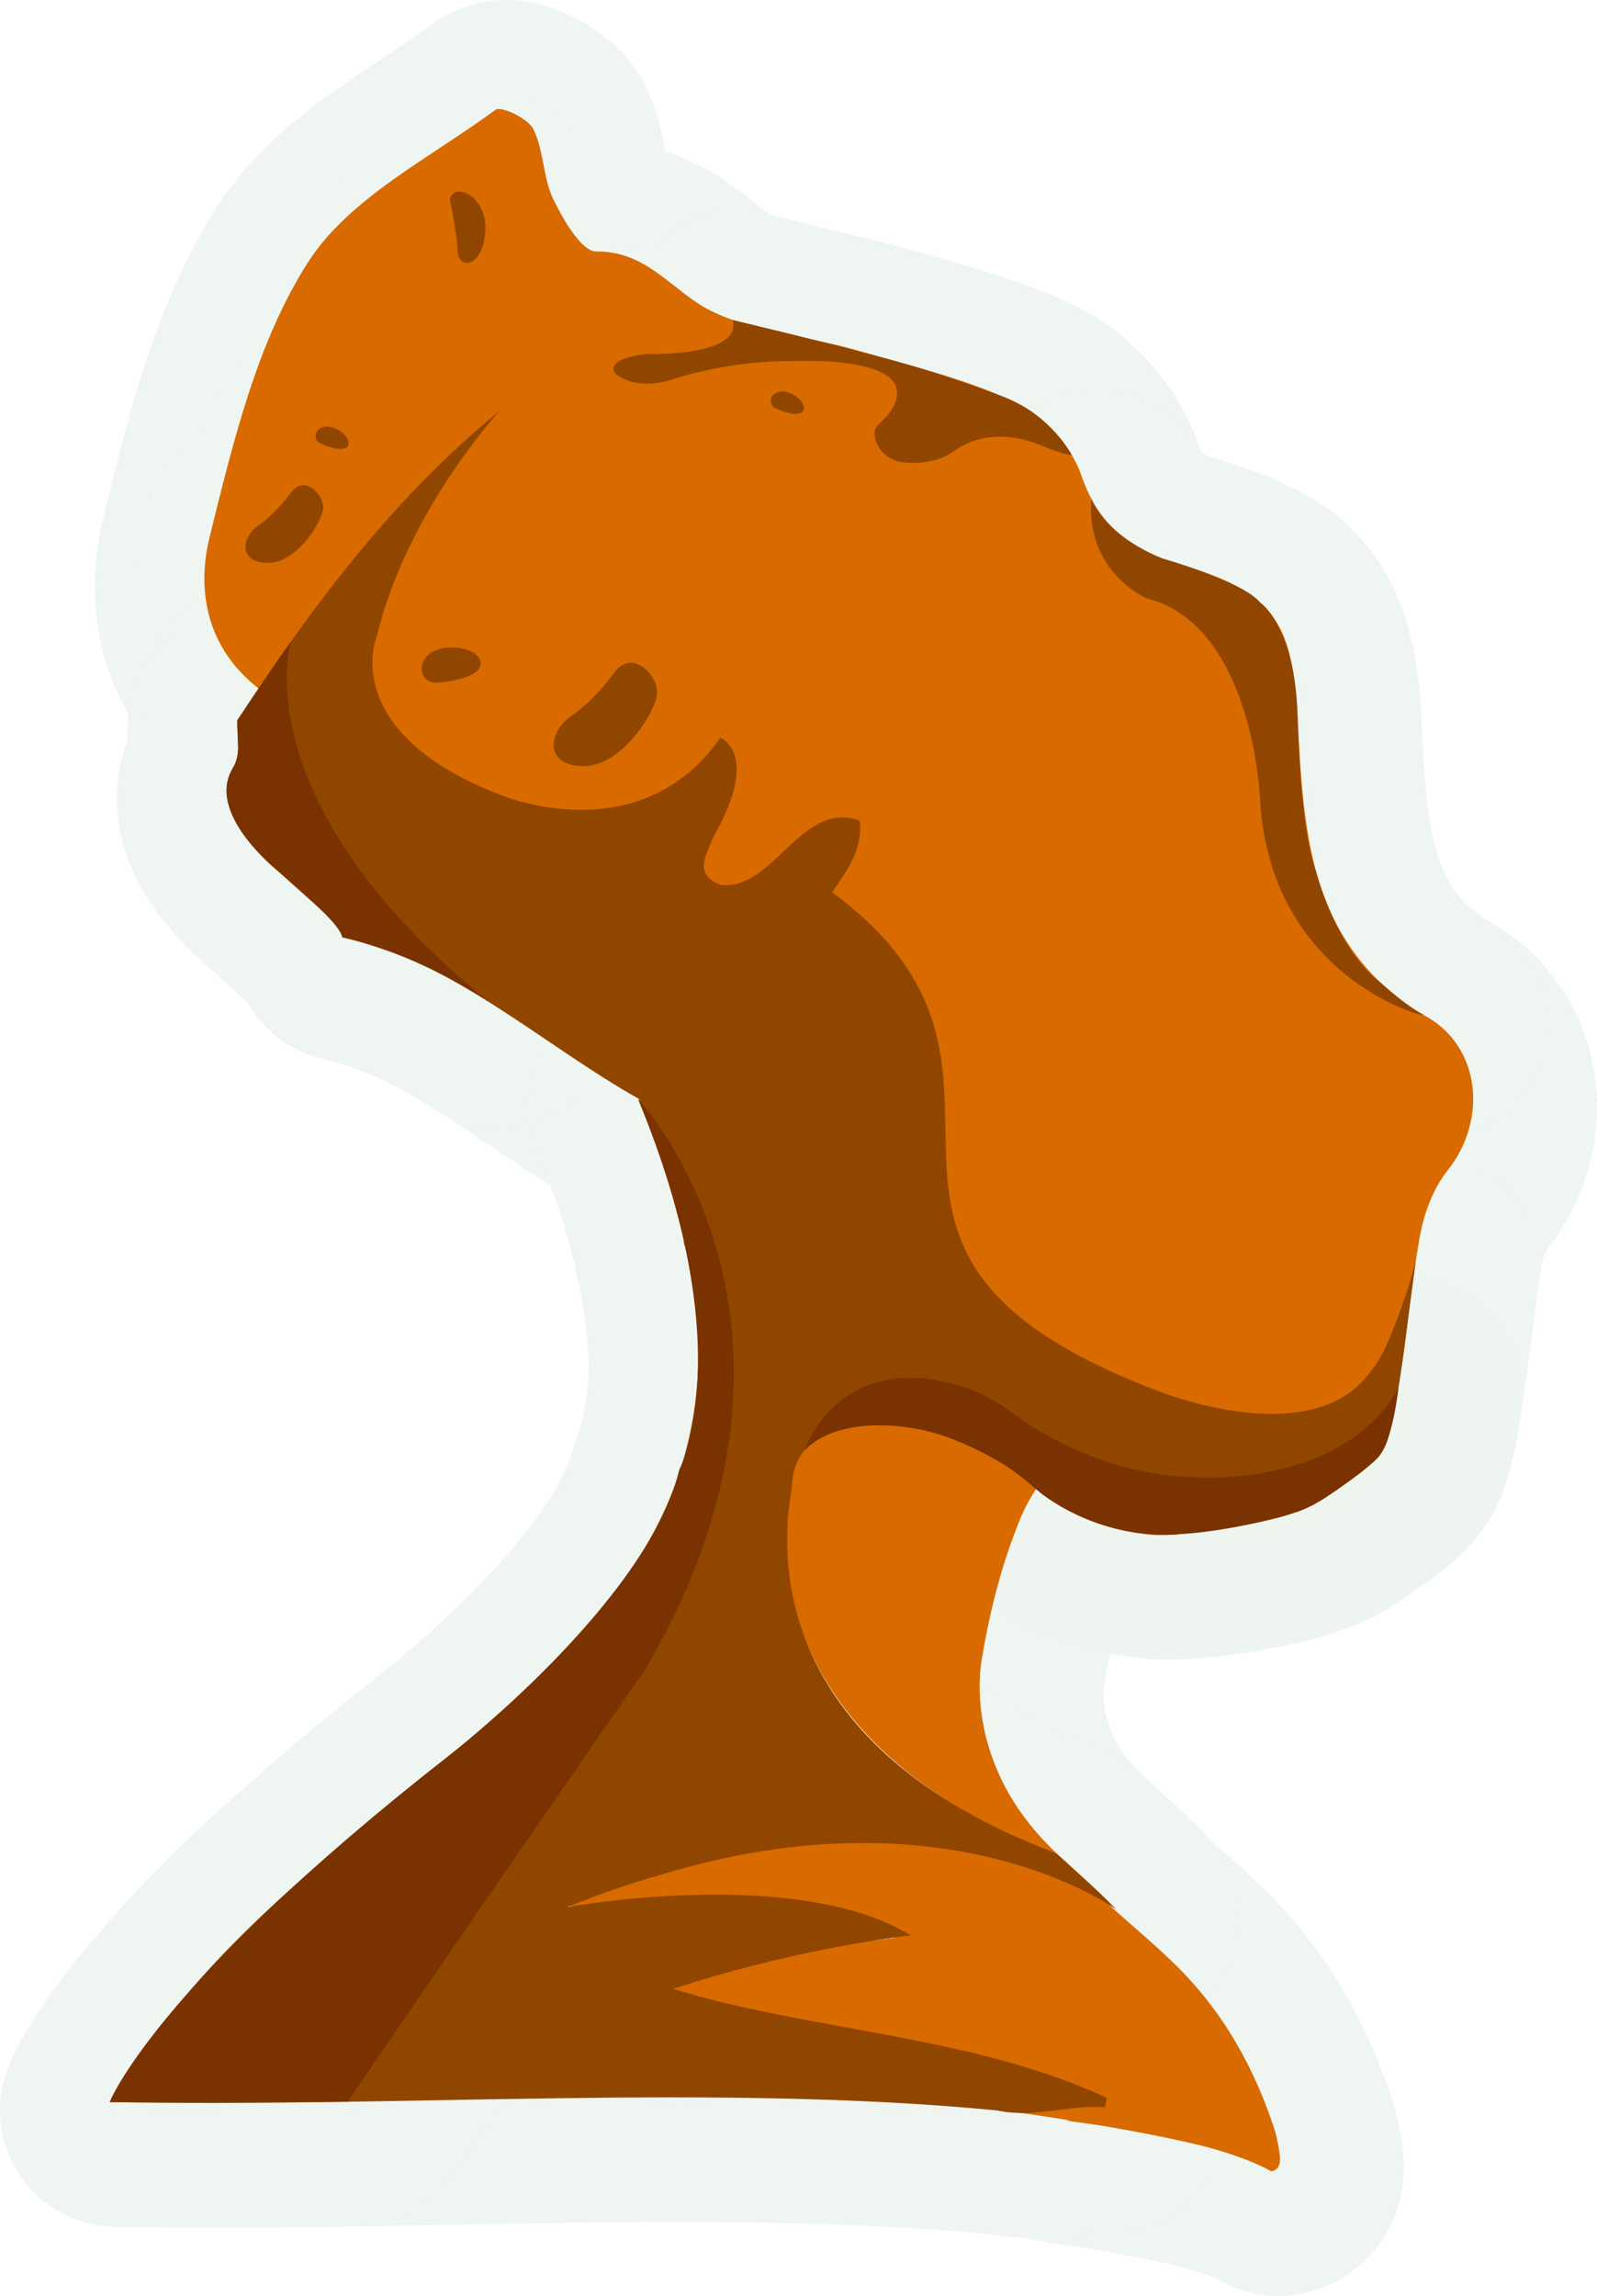 <?xml version="1.0" encoding="iso-8859-1"?>
<!-- Generator: Adobe Illustrator 16.0.0, SVG Export Plug-In . SVG Version: 6.00 Build 0)  -->
<!DOCTYPE svg PUBLIC "-//W3C//DTD SVG 1.1//EN" "http://www.w3.org/Graphics/SVG/1.1/DTD/svg11.dtd">
<svg version="1.1" id="&#x5716;&#x5C64;_1" xmlns="http://www.w3.org/2000/svg" xmlns:xlink="http://www.w3.org/1999/xlink" x="0px"
	 y="0px" width="88.929px" height="127.772px" viewBox="0 0 88.929 127.772" style="enable-background:new 0 0 88.929 127.772;"
	 xml:space="preserve">
<pattern  x="-253.94" y="-357.109" width="64.03" height="64.03" patternUnits="userSpaceOnUse" id="&#x65B0;&#x589E;&#x5716;&#x6A23;&#x8272;&#x7968;_4" viewBox="1.842 -65.872 64.03 64.03" style="overflow:visible;">
	<g>
		<polygon style="fill:none;" points="1.842,-65.872 65.872,-65.872 65.872,-1.842 1.842,-1.842 		"/>
		<g>
			<defs>
				<rect id="SVGID_1_" x="1.843" y="-65.872" width="64.03" height="64.03"/>
			</defs>
			<clipPath id="SVGID_2_">
				<use xlink:href="#SVGID_1_"  style="overflow:visible;"/>
			</clipPath>
			<g style="clip-path:url(#SVGID_2_);">
				<path style="fill:#FFFFFF;" d="M3.685-65.872c0,1.018-0.825,1.842-1.842,1.842S0-64.854,0-65.872s0.825-1.842,1.842-1.842
					S3.685-66.89,3.685-65.872z"/>
				<path style="fill:#FFFFFF;" d="M11.688-65.872c0,1.018-0.825,1.842-1.842,1.842s-1.842-0.825-1.842-1.842
					s0.825-1.842,1.842-1.842S11.688-66.89,11.688-65.872z"/>
				<path style="fill:#FFFFFF;" d="M19.692-65.872c0,1.018-0.825,1.842-1.842,1.842c-1.017,0-1.842-0.825-1.842-1.842
					s0.825-1.842,1.842-1.842C18.867-67.714,19.692-66.89,19.692-65.872z"/>
				<path style="fill:#FFFFFF;" d="M27.696-65.872c0,1.018-0.825,1.842-1.842,1.842s-1.842-0.825-1.842-1.842
					s0.825-1.842,1.842-1.842S27.696-66.89,27.696-65.872z"/>
				<path style="fill:#FFFFFF;" d="M35.7-65.872c0,1.018-0.825,1.842-1.842,1.842c-1.018,0-1.843-0.825-1.843-1.842
					s0.825-1.842,1.843-1.842C34.875-67.714,35.7-66.89,35.7-65.872z"/>
				<path style="fill:#FFFFFF;" d="M43.703-65.872c0,1.018-0.825,1.842-1.842,1.842s-1.842-0.825-1.842-1.842
					s0.825-1.842,1.842-1.842S43.703-66.89,43.703-65.872z"/>
				<path style="fill:#FFFFFF;" d="M51.707-65.872c0,1.018-0.825,1.842-1.842,1.842s-1.843-0.825-1.843-1.842
					s0.825-1.842,1.843-1.842S51.707-66.89,51.707-65.872z"/>
				<path style="fill:#FFFFFF;" d="M59.71-65.872c0,1.018-0.825,1.842-1.842,1.842s-1.842-0.825-1.842-1.842
					s0.825-1.842,1.842-1.842S59.71-66.89,59.71-65.872z"/>
				<path style="fill:#FFFFFF;" d="M67.714-65.872c0,1.018-0.825,1.842-1.842,1.842s-1.842-0.825-1.842-1.842
					s0.825-1.842,1.842-1.842S67.714-66.89,67.714-65.872z"/>
			</g>
			<g style="clip-path:url(#SVGID_2_);">
				<path style="fill:#FFFFFF;" d="M3.685-57.868c0,1.018-0.825,1.842-1.842,1.842S0-56.851,0-57.868s0.825-1.842,1.842-1.842
					S3.685-58.886,3.685-57.868z"/>
				<path style="fill:#FFFFFF;" d="M11.688-57.868c0,1.018-0.825,1.842-1.842,1.842s-1.842-0.825-1.842-1.842
					s0.825-1.842,1.842-1.842S11.688-58.886,11.688-57.868z"/>
				<path style="fill:#FFFFFF;" d="M19.692-57.868c0,1.018-0.825,1.842-1.842,1.842c-1.017,0-1.842-0.825-1.842-1.842
					s0.825-1.842,1.842-1.842C18.867-59.71,19.692-58.886,19.692-57.868z"/>
				<path style="fill:#FFFFFF;" d="M27.696-57.868c0,1.018-0.825,1.842-1.842,1.842s-1.842-0.825-1.842-1.842
					s0.825-1.842,1.842-1.842S27.696-58.886,27.696-57.868z"/>
				<path style="fill:#FFFFFF;" d="M35.7-57.868c0,1.018-0.825,1.842-1.842,1.842c-1.018,0-1.843-0.825-1.843-1.842
					s0.825-1.842,1.843-1.842C34.875-59.71,35.7-58.886,35.7-57.868z"/>
				<path style="fill:#FFFFFF;" d="M43.703-57.868c0,1.018-0.825,1.842-1.842,1.842s-1.842-0.825-1.842-1.842
					s0.825-1.842,1.842-1.842S43.703-58.886,43.703-57.868z"/>
				<path style="fill:#FFFFFF;" d="M51.707-57.868c0,1.018-0.825,1.842-1.842,1.842s-1.843-0.825-1.843-1.842
					s0.825-1.842,1.843-1.842S51.707-58.886,51.707-57.868z"/>
				<path style="fill:#FFFFFF;" d="M59.71-57.868c0,1.018-0.825,1.842-1.842,1.842s-1.842-0.825-1.842-1.842
					s0.825-1.842,1.842-1.842S59.71-58.886,59.71-57.868z"/>
				<path style="fill:#FFFFFF;" d="M67.714-57.868c0,1.018-0.825,1.842-1.842,1.842s-1.842-0.825-1.842-1.842
					s0.825-1.842,1.842-1.842S67.714-58.886,67.714-57.868z"/>
			</g>
			<g style="clip-path:url(#SVGID_2_);">
				<path style="fill:#FFFFFF;" d="M3.685-49.865c0,1.018-0.825,1.843-1.842,1.843S0-48.847,0-49.865s0.825-1.842,1.842-1.842
					S3.685-50.882,3.685-49.865z"/>
				<path style="fill:#FFFFFF;" d="M11.688-49.865c0,1.018-0.825,1.843-1.842,1.843s-1.842-0.825-1.842-1.843
					s0.825-1.842,1.842-1.842S11.688-50.882,11.688-49.865z"/>
				<path style="fill:#FFFFFF;" d="M19.692-49.865c0,1.018-0.825,1.843-1.842,1.843c-1.017,0-1.842-0.825-1.842-1.843
					s0.825-1.842,1.842-1.842C18.867-51.707,19.692-50.882,19.692-49.865z"/>
				<path style="fill:#FFFFFF;" d="M27.696-49.865c0,1.018-0.825,1.843-1.842,1.843s-1.842-0.825-1.842-1.843
					s0.825-1.842,1.842-1.842S27.696-50.882,27.696-49.865z"/>
				<path style="fill:#FFFFFF;" d="M35.7-49.865c0,1.018-0.825,1.843-1.842,1.843c-1.018,0-1.843-0.825-1.843-1.843
					s0.825-1.842,1.843-1.842C34.875-51.707,35.7-50.882,35.7-49.865z"/>
				<path style="fill:#FFFFFF;" d="M43.703-49.865c0,1.018-0.825,1.843-1.842,1.843s-1.842-0.825-1.842-1.843
					s0.825-1.842,1.842-1.842S43.703-50.882,43.703-49.865z"/>
				<path style="fill:#FFFFFF;" d="M51.707-49.865c0,1.018-0.825,1.843-1.842,1.843s-1.843-0.825-1.843-1.843
					s0.825-1.842,1.843-1.842S51.707-50.882,51.707-49.865z"/>
				<path style="fill:#FFFFFF;" d="M59.71-49.865c0,1.018-0.825,1.843-1.842,1.843s-1.842-0.825-1.842-1.843
					s0.825-1.842,1.842-1.842S59.71-50.882,59.71-49.865z"/>
				<path style="fill:#FFFFFF;" d="M67.714-49.865c0,1.018-0.825,1.843-1.842,1.843s-1.842-0.825-1.842-1.843
					s0.825-1.842,1.842-1.842S67.714-50.882,67.714-49.865z"/>
			</g>
			<g style="clip-path:url(#SVGID_2_);">
				<path style="fill:#FFFFFF;" d="M3.685-41.861c0,1.018-0.825,1.842-1.842,1.842S0-40.843,0-41.861s0.825-1.842,1.842-1.842
					S3.685-42.878,3.685-41.861z"/>
				<path style="fill:#FFFFFF;" d="M11.688-41.861c0,1.018-0.825,1.842-1.842,1.842s-1.842-0.825-1.842-1.842
					s0.825-1.842,1.842-1.842S11.688-42.878,11.688-41.861z"/>
				<path style="fill:#FFFFFF;" d="M19.692-41.861c0,1.018-0.825,1.842-1.842,1.842c-1.017,0-1.842-0.825-1.842-1.842
					s0.825-1.842,1.842-1.842C18.867-43.703,19.692-42.878,19.692-41.861z"/>
				<path style="fill:#FFFFFF;" d="M27.696-41.861c0,1.018-0.825,1.842-1.842,1.842s-1.842-0.825-1.842-1.842
					s0.825-1.842,1.842-1.842S27.696-42.878,27.696-41.861z"/>
				<path style="fill:#FFFFFF;" d="M35.7-41.861c0,1.018-0.825,1.842-1.842,1.842c-1.018,0-1.843-0.825-1.843-1.842
					s0.825-1.842,1.843-1.842C34.875-43.703,35.7-42.878,35.7-41.861z"/>
				<path style="fill:#FFFFFF;" d="M43.703-41.861c0,1.018-0.825,1.842-1.842,1.842s-1.842-0.825-1.842-1.842
					s0.825-1.842,1.842-1.842S43.703-42.878,43.703-41.861z"/>
				<path style="fill:#FFFFFF;" d="M51.707-41.861c0,1.018-0.825,1.842-1.842,1.842s-1.843-0.825-1.843-1.842
					s0.825-1.842,1.843-1.842S51.707-42.878,51.707-41.861z"/>
				<path style="fill:#FFFFFF;" d="M59.71-41.861c0,1.018-0.825,1.842-1.842,1.842s-1.842-0.825-1.842-1.842
					s0.825-1.842,1.842-1.842S59.71-42.878,59.71-41.861z"/>
				<path style="fill:#FFFFFF;" d="M67.714-41.861c0,1.018-0.825,1.842-1.842,1.842s-1.842-0.825-1.842-1.842
					s0.825-1.842,1.842-1.842S67.714-42.878,67.714-41.861z"/>
			</g>
			<g style="clip-path:url(#SVGID_2_);">
				<path style="fill:#FFFFFF;" d="M3.685-33.857c0,1.018-0.825,1.843-1.842,1.843S0-32.84,0-33.857C0-34.875,0.825-35.7,1.842-35.7
					S3.685-34.875,3.685-33.857z"/>
				<path style="fill:#FFFFFF;" d="M11.688-33.857c0,1.018-0.825,1.843-1.842,1.843s-1.842-0.825-1.842-1.843
					c0-1.017,0.825-1.842,1.842-1.842S11.688-34.875,11.688-33.857z"/>
				<path style="fill:#FFFFFF;" d="M19.692-33.857c0,1.018-0.825,1.843-1.842,1.843c-1.017,0-1.842-0.825-1.842-1.843
					c0-1.017,0.825-1.842,1.842-1.842C18.867-35.7,19.692-34.875,19.692-33.857z"/>
				<path style="fill:#FFFFFF;" d="M27.696-33.857c0,1.018-0.825,1.843-1.842,1.843s-1.842-0.825-1.842-1.843
					c0-1.017,0.825-1.842,1.842-1.842S27.696-34.875,27.696-33.857z"/>
				<path style="fill:#FFFFFF;" d="M35.7-33.857c0,1.018-0.825,1.843-1.842,1.843c-1.018,0-1.843-0.825-1.843-1.843
					c0-1.017,0.825-1.842,1.843-1.842C34.875-35.7,35.7-34.875,35.7-33.857z"/>
				<path style="fill:#FFFFFF;" d="M43.703-33.857c0,1.018-0.825,1.843-1.842,1.843s-1.842-0.825-1.842-1.843
					c0-1.017,0.825-1.842,1.842-1.842S43.703-34.875,43.703-33.857z"/>
				<path style="fill:#FFFFFF;" d="M51.707-33.857c0,1.018-0.825,1.843-1.842,1.843s-1.843-0.825-1.843-1.843
					c0-1.017,0.825-1.842,1.843-1.842S51.707-34.875,51.707-33.857z"/>
				<path style="fill:#FFFFFF;" d="M59.71-33.857c0,1.018-0.825,1.843-1.842,1.843s-1.842-0.825-1.842-1.843
					c0-1.017,0.825-1.842,1.842-1.842S59.71-34.875,59.71-33.857z"/>
				<path style="fill:#FFFFFF;" d="M67.714-33.857c0,1.018-0.825,1.843-1.842,1.843s-1.842-0.825-1.842-1.843
					c0-1.017,0.825-1.842,1.842-1.842S67.714-34.875,67.714-33.857z"/>
			</g>
			<g style="clip-path:url(#SVGID_2_);">
				<path style="fill:#FFFFFF;" d="M3.685-17.85c0,1.017-0.825,1.842-1.842,1.842S0-16.833,0-17.85c0-1.018,0.825-1.842,1.842-1.842
					S3.685-18.867,3.685-17.85z"/>
				<path style="fill:#FFFFFF;" d="M11.688-17.85c0,1.017-0.825,1.842-1.842,1.842s-1.842-0.825-1.842-1.842
					c0-1.018,0.825-1.842,1.842-1.842S11.688-18.867,11.688-17.85z"/>
				<path style="fill:#FFFFFF;" d="M19.692-17.85c0,1.017-0.825,1.842-1.842,1.842c-1.017,0-1.842-0.825-1.842-1.842
					c0-1.018,0.825-1.842,1.842-1.842C18.867-19.692,19.692-18.867,19.692-17.85z"/>
				<path style="fill:#FFFFFF;" d="M27.696-17.85c0,1.017-0.825,1.842-1.842,1.842s-1.842-0.825-1.842-1.842
					c0-1.018,0.825-1.842,1.842-1.842S27.696-18.867,27.696-17.85z"/>
				<path style="fill:#FFFFFF;" d="M35.7-17.85c0,1.017-0.825,1.842-1.842,1.842c-1.018,0-1.843-0.825-1.843-1.842
					c0-1.018,0.825-1.842,1.843-1.842C34.875-19.692,35.7-18.867,35.7-17.85z"/>
				<path style="fill:#FFFFFF;" d="M43.703-17.85c0,1.017-0.825,1.842-1.842,1.842s-1.842-0.825-1.842-1.842
					c0-1.018,0.825-1.842,1.842-1.842S43.703-18.867,43.703-17.85z"/>
				<path style="fill:#FFFFFF;" d="M51.707-17.85c0,1.017-0.825,1.842-1.842,1.842s-1.843-0.825-1.843-1.842
					c0-1.018,0.825-1.842,1.843-1.842S51.707-18.867,51.707-17.85z"/>
				<path style="fill:#FFFFFF;" d="M59.71-17.85c0,1.017-0.825,1.842-1.842,1.842s-1.842-0.825-1.842-1.842
					c0-1.018,0.825-1.842,1.842-1.842S59.71-18.867,59.71-17.85z"/>
				<path style="fill:#FFFFFF;" d="M67.714-17.85c0,1.017-0.825,1.842-1.842,1.842s-1.842-0.825-1.842-1.842
					c0-1.018,0.825-1.842,1.842-1.842S67.714-18.867,67.714-17.85z"/>
			</g>
			<g style="clip-path:url(#SVGID_2_);">
				<path style="fill:#FFFFFF;" d="M3.685-1.842C3.685-0.825,2.86,0,1.842,0S0-0.825,0-1.842s0.825-1.842,1.842-1.842
					S3.685-2.86,3.685-1.842z"/>
				<path style="fill:#FFFFFF;" d="M11.688-1.842C11.688-0.825,10.864,0,9.846,0S8.004-0.825,8.004-1.842s0.825-1.842,1.842-1.842
					S11.688-2.86,11.688-1.842z"/>
				<path style="fill:#FFFFFF;" d="M19.692-1.842C19.692-0.825,18.867,0,17.85,0c-1.017,0-1.842-0.825-1.842-1.842
					s0.825-1.842,1.842-1.842C18.867-3.685,19.692-2.86,19.692-1.842z"/>
				<path style="fill:#FFFFFF;" d="M27.696-1.842C27.696-0.825,26.871,0,25.854,0s-1.842-0.825-1.842-1.842s0.825-1.842,1.842-1.842
					S27.696-2.86,27.696-1.842z"/>
				<path style="fill:#FFFFFF;" d="M35.7-1.842C35.7-0.825,34.875,0,33.857,0c-1.018,0-1.843-0.825-1.843-1.842
					s0.825-1.842,1.843-1.842C34.875-3.685,35.7-2.86,35.7-1.842z"/>
				<path style="fill:#FFFFFF;" d="M43.703-1.842C43.703-0.825,42.878,0,41.861,0s-1.842-0.825-1.842-1.842s0.825-1.842,1.842-1.842
					S43.703-2.86,43.703-1.842z"/>
				<path style="fill:#FFFFFF;" d="M51.707-1.842C51.707-0.825,50.882,0,49.865,0s-1.843-0.825-1.843-1.842s0.825-1.842,1.843-1.842
					S51.707-2.86,51.707-1.842z"/>
				<path style="fill:#FFFFFF;" d="M59.71-1.842C59.71-0.825,58.886,0,57.868,0s-1.842-0.825-1.842-1.842s0.825-1.842,1.842-1.842
					S59.71-2.86,59.71-1.842z"/>
				<path style="fill:#FFFFFF;" d="M67.714-1.842C67.714-0.825,66.89,0,65.872,0S64.03-0.825,64.03-1.842s0.825-1.842,1.842-1.842
					S67.714-2.86,67.714-1.842z"/>
			</g>
			<g style="clip-path:url(#SVGID_2_);">
				<path style="fill:#FFFFFF;" d="M3.685-9.846c0,1.018-0.825,1.842-1.842,1.842S0-8.829,0-9.846s0.825-1.842,1.842-1.842
					S3.685-10.864,3.685-9.846z"/>
				<path style="fill:#FFFFFF;" d="M11.688-9.846c0,1.018-0.825,1.842-1.842,1.842S8.004-8.829,8.004-9.846s0.825-1.842,1.842-1.842
					S11.688-10.864,11.688-9.846z"/>
				<path style="fill:#FFFFFF;" d="M19.692-9.846c0,1.018-0.825,1.842-1.842,1.842c-1.017,0-1.842-0.825-1.842-1.842
					s0.825-1.842,1.842-1.842C18.867-11.688,19.692-10.864,19.692-9.846z"/>
				<path style="fill:#FFFFFF;" d="M27.696-9.846c0,1.018-0.825,1.842-1.842,1.842s-1.842-0.825-1.842-1.842
					s0.825-1.842,1.842-1.842S27.696-10.864,27.696-9.846z"/>
				<path style="fill:#FFFFFF;" d="M35.7-9.846c0,1.018-0.825,1.842-1.842,1.842c-1.018,0-1.843-0.825-1.843-1.842
					s0.825-1.842,1.843-1.842C34.875-11.688,35.7-10.864,35.7-9.846z"/>
				<path style="fill:#FFFFFF;" d="M43.703-9.846c0,1.018-0.825,1.842-1.842,1.842s-1.842-0.825-1.842-1.842
					s0.825-1.842,1.842-1.842S43.703-10.864,43.703-9.846z"/>
				<path style="fill:#FFFFFF;" d="M51.707-9.846c0,1.018-0.825,1.842-1.842,1.842s-1.843-0.825-1.843-1.842
					s0.825-1.842,1.843-1.842S51.707-10.864,51.707-9.846z"/>
				<path style="fill:#FFFFFF;" d="M59.71-9.846c0,1.018-0.825,1.842-1.842,1.842s-1.842-0.825-1.842-1.842s0.825-1.842,1.842-1.842
					S59.71-10.864,59.71-9.846z"/>
				<path style="fill:#FFFFFF;" d="M67.714-9.846c0,1.018-0.825,1.842-1.842,1.842S64.03-8.829,64.03-9.846s0.825-1.842,1.842-1.842
					S67.714-10.864,67.714-9.846z"/>
			</g>
			<g style="clip-path:url(#SVGID_2_);">
				<path style="fill:#FFFFFF;" d="M3.685-25.854c0,1.018-0.825,1.842-1.842,1.842S0-24.836,0-25.854s0.825-1.842,1.842-1.842
					S3.685-26.871,3.685-25.854z"/>
				<path style="fill:#FFFFFF;" d="M11.688-25.854c0,1.018-0.825,1.842-1.842,1.842s-1.842-0.825-1.842-1.842
					s0.825-1.842,1.842-1.842S11.688-26.871,11.688-25.854z"/>
				<path style="fill:#FFFFFF;" d="M19.692-25.854c0,1.018-0.825,1.842-1.842,1.842c-1.017,0-1.842-0.825-1.842-1.842
					s0.825-1.842,1.842-1.842C18.867-27.696,19.692-26.871,19.692-25.854z"/>
				<path style="fill:#FFFFFF;" d="M27.696-25.854c0,1.018-0.825,1.842-1.842,1.842s-1.842-0.825-1.842-1.842
					s0.825-1.842,1.842-1.842S27.696-26.871,27.696-25.854z"/>
				<path style="fill:#FFFFFF;" d="M35.7-25.854c0,1.018-0.825,1.842-1.842,1.842c-1.018,0-1.843-0.825-1.843-1.842
					s0.825-1.842,1.843-1.842C34.875-27.696,35.7-26.871,35.7-25.854z"/>
				<path style="fill:#FFFFFF;" d="M43.703-25.854c0,1.018-0.825,1.842-1.842,1.842s-1.842-0.825-1.842-1.842
					s0.825-1.842,1.842-1.842S43.703-26.871,43.703-25.854z"/>
				<path style="fill:#FFFFFF;" d="M51.707-25.854c0,1.018-0.825,1.842-1.842,1.842s-1.843-0.825-1.843-1.842
					s0.825-1.842,1.843-1.842S51.707-26.871,51.707-25.854z"/>
				<path style="fill:#FFFFFF;" d="M59.71-25.854c0,1.018-0.825,1.842-1.842,1.842s-1.842-0.825-1.842-1.842
					s0.825-1.842,1.842-1.842S59.71-26.871,59.71-25.854z"/>
				<path style="fill:#FFFFFF;" d="M67.714-25.854c0,1.018-0.825,1.842-1.842,1.842s-1.842-0.825-1.842-1.842
					s0.825-1.842,1.842-1.842S67.714-26.871,67.714-25.854z"/>
			</g>
		</g>
	</g>
</pattern>
<pattern  x="-253.94" y="-357.109" width="81.069" height="80.986" patternUnits="userSpaceOnUse" id="&#x65B0;&#x589E;&#x5716;&#x6A23;&#x8272;&#x7968;_6" viewBox="0 -80.986 81.069 80.986" style="overflow:visible;">
	<g>
		<polygon style="fill:none;" points="0,0 81.069,0 81.069,-80.986 0,-80.986 		"/>
		<polygon style="fill:#FFFFFF;" points="72.673,-80.986 81.069,-80.986 81.069,0 72.673,0 		"/>
		<polygon style="fill:#FFFFFF;" points="58.138,-80.986 66.534,-80.986 66.534,0 58.138,0 		"/>
		<polygon style="fill:#FFFFFF;" points="43.604,-80.986 52,-80.986 52,0 43.604,0 		"/>
		<polygon style="fill:#FFFFFF;" points="29.069,-80.986 37.465,-80.986 37.465,0 29.069,0 		"/>
		<polygon style="fill:#FFFFFF;" points="14.535,-80.986 22.931,-80.986 22.931,0 14.535,0 		"/>
		<polygon style="fill:#FFFFFF;" points="0,-80.986 8.396,-80.986 8.396,0 0,0 		"/>
	</g>
</pattern>
<g>
	<g>
		<path style="fill:#EFF5F1;stroke:#EFF5F1;stroke-width:13;stroke-linecap:round;stroke-linejoin:round;stroke-miterlimit:10;" d="
			M79.846,57.017c-3.347-1.908-5.346-4.821-6.244-8.377c-0.655-2.6-0.801-5.355-0.934-8.054c-0.276-5.605-1.348-7.194-6.616-8.759
			c-2.658-0.79-4.479-2.11-5.445-4.946c-0.541-1.586-2.042-3.285-3.552-4.005c-2.837-1.352-5.977-2.095-9.025-2.971
			c-2.697-0.774-5.652-0.967-8.098-2.199c-2.098-1.058-3.466-3.306-6.344-3.278c-0.805,0.008-1.834-1.773-2.387-2.916
			c-0.577-1.196-0.518-2.703-1.106-3.891c-0.296-0.596-1.797-1.304-2.103-1.078c-3.643,2.686-8.158,4.902-10.46,8.509
			c-2.835,4.442-4.153,9.991-5.454,15.229c-0.944,3.801,0.299,7.338,4.18,9.413c0.812,0.435,1.627,1.211,2.012,2.031
			c1.293,2.756,2.309,5.641,3.598,8.398c0.618,1.321,1.349,3.1,2.485,3.575c0.657,0.274,1.226,0.607,1.726,0.985
			c0.222,0.007,0.44,0.057,0.641,0.171c1.719,0.98,3.339,2.135,4.836,3.431c0.654-0.442,1.643-0.542,2.216,0.041
			c0.562,0.571,1.076,1.19,1.571,1.827c3.134,1.282,5.611,3.83,5.946,7.546c0.136,1.498-1.53,2.645-2.813,1.82
			c0.003,0.049,0.001,0.099,0.004,0.147c0.454,0.983,0.892,1.977,1.399,2.931c0.805,1.514,1.764,2.945,2.654,4.413
			c1.644-1.012,3.286-2.023,4.93-3.035c0.339-0.592-0.251-2.791,1.439-1.129c1.786,1.757,3.262,3.834,4.799,5.838
			c-0.91-0.065-1.824-0.087-2.728-0.063c-1.63,0.043-3.241,0.604-4.874,0.817c-2.157,0.284-3.162,2.015-2.317,4.019
			c0.134,0.316,0.271,0.633,0.406,0.949c-0.569,4.33,1.304,7.857,1.304,7.857c2.324,5.226,7.241,8.377,10.519,9.981
			c0.032,0.033,0.067,0.061,0.099,0.095c0.05,0.054,0.139,0.068,0.241,0.07c1.701,0.807,2.884,1.17,2.884,1.17
			c-4.633-4.341-4.39-9.171-4.215-10.516c0.439-2.77,1.109-5.463,2.155-8.025c0.286-0.7,0.593-1.252,0.912-1.736
			c1.82,1.396,3.924,2.36,6.57,2.559c1.088,0.081,7.394-0.529,9.443-2.021c1.318-0.96,3.217-1.954,3.556-3.269
			c0.945-3.673,1.132-7.535,1.796-11.292c0.229-1.292,0.737-2.688,1.544-3.695C83.225,62.797,82.863,58.736,79.846,57.017z"/>
		<path style="fill:#EFF5F1;stroke:#EFF5F1;stroke-width:13;stroke-linecap:round;stroke-linejoin:round;stroke-miterlimit:10;" d="
			M71.644,120.24c-0.072-0.451-0.149-0.91-0.291-1.342c-1.111-3.385-2.805-6.408-5.276-8.897c-1.193-1.201-2.502-2.276-3.759-3.409
			c-2.982-2.981-11.349-4.249-12.777-4.446c-1.253-0.315-2.525-0.547-3.837-0.596c-3.146-0.119-6.099,0.503-8.893,2.055
			c-1.412,0.784-2.906,1.404-4.356,2.115c-0.458,0.225-0.892,0.503-1.337,0.757c0.392,0.028,0.774,0.026,1.16,0.033l-0.275,0.053
			c0,0,0.201-0.019,0.55-0.045c1.735,0.011,3.424-0.133,5.105-0.219c4.275-0.045,9.854,0.27,12.586,1.972
			c-0.849,0.12-1.703,0.204-2.551,0.333c-3.522,0.535-7.089,0.886-10.569,2.745c0,0,0.948,2.491,20.139,6.675
			c0,0,1.123,0.154,2.733,0.411c-0.091,0.003-0.182,0.003-0.272,0.008c0.766,0.1,1.523,0.208,2.268,0.324
			c1.829,0.318,3.888,0.716,5.613,1.148c1.439,0.395,2.675,0.844,3.591,1.357C71.611,121.184,71.739,120.833,71.644,120.24z"/>
		<path style="fill:#EFF5F1;stroke:#EFF5F1;stroke-width:13;stroke-linecap:round;stroke-linejoin:round;stroke-miterlimit:10;" d="
			M77.611,75.275c-0.359,0.827-0.879,1.56-1.506,2.192c-3.025,2.928-8.913,1.195-10.753,0.551c-0.191-0.07-0.389-0.141-0.575-0.212
			l-0.002-0.001l0,0c-20.909-7.991-4.271-17.529-18.041-27.716c0.854-1.255,1.709-2.355,1.532-3.991
			c-3.298-1.164-4.774,3.949-7.766,3.573c-1.503-0.587-0.787-1.66-0.353-2.716c2.624-4.591,0.357-5.469,0.357-5.469
			c-4.51,6.481-12.281,3.168-12.281,3.168c-9.052-3.499-6.851-8.8-6.851-8.8c1.696-6.997,6.851-12.563,6.851-12.563
			c-5.938,4.85-10.435,10.856-14.615,17.229c-0.035,0.838,0.204,1.826-0.157,2.486c-2.333,3.606,5.49,7.676,6.003,9.589
			c6.078,1.231,11.129,5.972,16.518,8.992C49.35,93.062,18.695,96.213,6.554,117.416c16.027,0.323,33.805-1.048,49.38,0.467
			c2.034,0.448,3.951-0.332,6.002-0.177c0.03-0.177,0.06-0.353,0.09-0.528c-7.646-3.524-16.428-3.692-24.149-6.063
			c1.801-0.586,4.521-1.394,7.898-2.087c2.167-0.445,3.949-0.71,5.329-0.896c-6.422-3.9-19.102-1.568-19.102-1.568
			c1.845-0.757,3.579-1.348,5.209-1.801h-0.002c16.012-4.883,25.313,1.919,25.313,1.919c0-0.003,0-0.006,0-0.01
			c-0.745-0.819-2.131-2.026-3.287-3.091c-15.656-5.882-15.5-16.244-14.745-20.335c0.036-2.317,1.694-3.284,4.224-3.499
			c5.523-0.232,9.374,3.557,9.374,3.557c4.2,3.061,8.002,2.505,8.002,2.505c2.439-0.222,4.346-0.638,5.556-0.935
			c1.211-0.296,2.456-1.032,2.456-1.032l0.986-0.679c0.723-0.49,1.735-1.32,1.735-1.32c0.928-0.763,1.074-2.277,1.074-2.277
			c0.396-1.41,0.963-6.176,0.963-6.176l0.369-2.73C78.724,72.527,78.115,74.116,77.611,75.275z"/>
		
			<path style="opacity:0.08;fill:#EFF5F1;stroke:#EFF5F1;stroke-width:13;stroke-linecap:round;stroke-linejoin:round;stroke-miterlimit:10;" d="
			M77.611,75.275c-0.359,0.827-0.879,1.56-1.506,2.192c-3.025,2.928-8.913,1.195-10.753,0.551c-0.191-0.07-0.389-0.141-0.575-0.212
			l-0.002-0.001l0,0c-20.909-7.991-4.271-17.529-18.041-27.716c0.854-1.255,1.709-2.355,1.532-3.991
			c-3.298-1.164-4.774,3.949-7.766,3.573c-1.503-0.587-0.787-1.66-0.353-2.716c2.624-4.591,0.357-5.469,0.357-5.469
			c-4.51,6.481-12.281,3.168-12.281,3.168c-9.052-3.499-6.851-8.8-6.851-8.8c1.696-6.997,6.851-12.563,6.851-12.563
			c-5.938,4.85-10.435,10.856-14.615,17.229c-0.035,0.838,0.204,1.826-0.157,2.486c-2.333,3.606,5.49,7.676,6.003,9.589
			c6.078,1.231,11.129,5.972,16.518,8.992C49.35,93.062,18.695,96.213,6.554,117.416c16.027,0.323,33.805-1.048,49.38,0.467
			c2.034,0.448,3.951-0.332,6.002-0.177c0.03-0.177,0.06-0.353,0.09-0.528c-7.646-3.524-16.428-3.692-24.149-6.063
			c1.801-0.586,4.521-1.394,7.898-2.087c2.167-0.445,3.949-0.71,5.329-0.896c-6.422-3.9-19.102-1.568-19.102-1.568
			c1.845-0.757,3.579-1.348,5.209-1.801h-0.002c16.012-4.883,25.313,1.919,25.313,1.919c0-0.003,0-0.006,0-0.01
			c-0.745-0.819-2.131-2.026-3.287-3.091c-15.656-5.882-15.5-16.244-14.745-20.335c0.036-2.317,1.694-3.284,4.224-3.499
			c5.523-0.232,9.374,3.557,9.374,3.557c4.2,3.061,8.002,2.505,8.002,2.505c2.439-0.222,4.346-0.638,5.556-0.935
			c1.211-0.296,2.456-1.032,2.456-1.032l0.986-0.679c0.723-0.49,1.735-1.32,1.735-1.32c0.928-0.763,1.074-2.277,1.074-2.277
			c0.396-1.41,0.963-6.176,0.963-6.176l0.369-2.73C78.724,72.527,78.115,74.116,77.611,75.275z"/>
		<path style="fill:#EFF5F1;stroke:#EFF5F1;stroke-width:13;stroke-linecap:round;stroke-linejoin:round;stroke-miterlimit:10;" d="
			M16.646,27.788c0,0-0.846,1.196-1.829,1.86s-1.179,2.08,0.465,2.112c1.645,0.032,3.083-2.333,3.11-3.06
			C18.42,27.974,17.409,26.867,16.646,27.788z"/>
		<path style="fill:#EFF5F1;stroke:#EFF5F1;stroke-width:13;stroke-linecap:round;stroke-linejoin:round;stroke-miterlimit:10;" d="
			M34.664,37.785c0,0-1.125,1.592-2.434,2.475c-1.309,0.884-1.568,2.769,0.619,2.811c2.188,0.043,4.101-3.104,4.137-4.07
			C37.023,38.032,35.679,36.561,34.664,37.785z"/>
		<path style="fill:#EFF5F1;stroke:#EFF5F1;stroke-width:13;stroke-linecap:round;stroke-linejoin:round;stroke-miterlimit:10;" d="
			M18.309,25.143c0,0,1.076,0.496,1.41,0.166c0.333-0.331-0.308-1.048-1.025-1.131S17.675,24.922,18.309,25.143z"/>
		<path style="fill:#EFF5F1;stroke:#EFF5F1;stroke-width:13;stroke-linecap:round;stroke-linejoin:round;stroke-miterlimit:10;" d="
			M43.661,23.188c0,0,1.076,0.496,1.41,0.165c0.333-0.331-0.308-1.048-1.025-1.131C43.328,22.141,43.027,22.968,43.661,23.188z"/>
		<path style="fill:#EFF5F1;stroke:#EFF5F1;stroke-width:13;stroke-linecap:round;stroke-linejoin:round;stroke-miterlimit:10;" d="
			M24.857,38.412c0,0,2.045-0.137,2.277-0.915s-1.334-1.337-2.492-0.868C23.484,37.097,23.712,38.602,24.857,38.412z"/>
		<path style="fill:#EFF5F1;stroke:#EFF5F1;stroke-width:13;stroke-linecap:round;stroke-linejoin:round;stroke-miterlimit:10;" d="
			M25.447,11.55c0,0,0.385,1.804,0.43,2.862c0.044,1.059,1.41,0.938,1.543-1.091S25.635,10.521,25.447,11.55z"/>
		<path style="fill:#EFF5F1;stroke:#EFF5F1;stroke-width:13;stroke-linecap:round;stroke-linejoin:round;stroke-miterlimit:10;" d="
			M56.139,22.465c0,0-3.368-1.3-6.828-2.192c-3.484-0.935-8.119-2.03-8.119-2.03c0.559,2.07-4.8,1.887-4.8,1.887
			c-2.547,0.318-1.694,1.131-1.694,1.131c1.271,0.955,3.039,0.318,3.039,0.318c3.463-1.131,6.644-1.047,6.644-1.047
			c1.447-0.031,2.98-0.036,4.386,0.365c0.561,0.16,1.271,0.43,1.51,1.019c0.278,0.689-0.257,1.454-0.733,1.915
			c-0.267,0.26-0.487,0.438-0.441,0.841c0.086,0.762,0.758,1.375,1.482,1.476c0.396,0.056,0.8,0.062,1.198,0.016
			c0.657-0.075,1.188-0.241,1.728-0.624c0.272-0.192,0.559-0.355,0.868-0.481c1.032-0.419,2.187-0.4,3.247-0.097
			c0.456,0.131,0.889,0.326,1.333,0.49c0.211,0.077,0.423,0.153,0.639,0.218c0.063,0.019,0.472,0.073,0.497,0.116
			C60.093,25.784,58.94,23.493,56.139,22.465z"/>
		
			<path style="opacity:0.18;fill:#EFF5F1;stroke:#EFF5F1;stroke-width:13;stroke-linecap:round;stroke-linejoin:round;stroke-miterlimit:10;" d="
			M56.139,22.465c0,0-3.368-1.3-6.828-2.192c-3.484-0.935-8.119-2.03-8.119-2.03c0.559,2.07-4.8,1.887-4.8,1.887
			c-2.547,0.318-1.694,1.131-1.694,1.131c1.271,0.955,3.039,0.318,3.039,0.318c3.463-1.131,6.644-1.047,6.644-1.047
			c1.447-0.031,2.98-0.036,4.386,0.365c0.561,0.16,1.271,0.43,1.51,1.019c0.278,0.689-0.257,1.454-0.733,1.915
			c-0.267,0.26-0.487,0.438-0.441,0.841c0.086,0.762,0.758,1.375,1.482,1.476c0.396,0.056,0.8,0.062,1.198,0.016
			c0.657-0.075,1.188-0.241,1.728-0.624c0.272-0.192,0.559-0.355,0.868-0.481c1.032-0.419,2.187-0.4,3.247-0.097
			c0.456,0.131,0.889,0.326,1.333,0.49c0.211,0.077,0.423,0.153,0.639,0.218c0.063,0.019,0.472,0.073,0.497,0.116
			C60.093,25.784,58.94,23.493,56.139,22.465z"/>
		<path style="fill:#EFF5F1;stroke:#EFF5F1;stroke-width:13;stroke-linecap:round;stroke-linejoin:round;stroke-miterlimit:10;" d="
			M35.919,61.589c0,0,11.726,12.434,0.419,31.729c0,0-10.902,15.72-16.582,24.081L6.5,117.416c0,0,2.506-6.479,18.894-19.282
			c0,0,11.064-8.539,12.825-15.901C38.219,82.232,41.719,75.555,35.919,61.589z"/>
		<path style="fill:#EFF5F1;stroke:#EFF5F1;stroke-width:13;stroke-linecap:round;stroke-linejoin:round;stroke-miterlimit:10;" d="
			M16.589,36.148c0,0-2.745,8.928,11.074,20.078c0,0-3.448-2.51-8.208-3.63c0,0,0.333-0.427-3.504-3.619c0,0-3.867-3.02-2.738-5.509
			c0,0,0.515-0.729,0.441-1.58l-0.045-1.367C13.609,40.521,15.688,37.396,16.589,36.148z"/>
		
			<path style="opacity:0.08;fill:#EFF5F1;stroke:#EFF5F1;stroke-width:13;stroke-linecap:round;stroke-linejoin:round;stroke-miterlimit:10;" d="
			M16.589,36.148c0,0-2.745,8.928,11.074,20.078c0,0-3.448-2.51-8.208-3.63c0,0,0.333-0.427-3.504-3.619c0,0-3.867-3.02-2.738-5.509
			c0,0,0.515-0.729,0.441-1.58l-0.045-1.367C13.609,40.521,15.688,37.396,16.589,36.148z"/>
		<path style="fill:#EFF5F1;stroke:#EFF5F1;stroke-width:13;stroke-linecap:round;stroke-linejoin:round;stroke-miterlimit:10;" d="
			M65.094,31.504c0,0,4.512,1.268,5.481,2.467c0,0,1.935,1.28,2.076,6.3c0,0,0.105,6.14,1.021,8.631c0,0,1.11,4.389,3.643,6.252
			c0,0,1.49,1.354,2.294,1.725c0.803,0.371-8.405-1.674-9.042-11.852c0,0-0.318-9.754-6.308-11.291c0,0-3.408-1.415-3.092-5.55
			C61.167,28.186,61.795,30.139,65.094,31.504z"/>
		
			<path style="opacity:0.18;fill:#EFF5F1;stroke:#EFF5F1;stroke-width:13;stroke-linecap:round;stroke-linejoin:round;stroke-miterlimit:10;" d="
			M65.094,31.504c0,0,4.512,1.268,5.481,2.467c0,0,1.935,1.28,2.076,6.3c0,0,0.105,6.14,1.021,8.631c0,0,1.11,4.389,3.643,6.252
			c0,0,1.49,1.354,2.294,1.725c0.803,0.371-8.405-1.674-9.042-11.852c0,0-0.318-9.754-6.308-11.291c0,0-3.408-1.415-3.092-5.55
			C61.167,28.186,61.795,30.139,65.094,31.504z"/>
		<path style="fill:#EFF5F1;stroke:#EFF5F1;stroke-width:13;stroke-linecap:round;stroke-linejoin:round;stroke-miterlimit:10;" d="
			M45.218,81.127c0,0,1.79-5.555,8.567-3.595c1.04,0.301,2.003,0.813,2.871,1.46c1.635,1.219,5.394,3.549,10.341,3.653
			c0,0,8.118,0.622,11.269-4.954c0,0-0.33,3.172-1.231,3.947c0,0-2.864,2.504-4.507,2.959c0,0-3.442,1.068-6.438,1.21
			c0,0-3.951,0.513-7.661-2.218c0,0-1.355-1.196-2.188-1.695c0,0-2.707-1.652-4.916-1.971C51.324,79.924,47.24,79.08,45.218,81.127z
			"/>
		
			<path style="opacity:0.09;fill:#EFF5F1;stroke:#EFF5F1;stroke-width:13;stroke-linecap:round;stroke-linejoin:round;stroke-miterlimit:10;" d="
			M45.218,81.127c0,0,1.79-5.555,8.567-3.595c1.04,0.301,2.003,0.813,2.871,1.46c1.635,1.219,5.394,3.549,10.341,3.653
			c0,0,8.118,0.622,11.269-4.954c0,0-0.33,3.172-1.231,3.947c0,0-2.864,2.504-4.507,2.959c0,0-3.442,1.068-6.438,1.21
			c0,0-3.951,0.513-7.661-2.218c0,0-1.355-1.196-2.188-1.695c0,0-2.707-1.652-4.916-1.971C51.324,79.924,47.24,79.08,45.218,81.127z
			"/>
		
			<path style="opacity:0.11;fill:#EFF5F1;stroke:#EFF5F1;stroke-width:13;stroke-linecap:round;stroke-linejoin:round;stroke-miterlimit:10;" d="
			M35.919,61.589c0,0,11.726,12.434,0.419,31.729c0,0-10.902,15.72-16.582,24.081L6.5,117.416c0,0,2.506-6.479,18.894-19.282
			c0,0,11.064-8.539,12.825-15.901C38.219,82.232,41.719,75.555,35.919,61.589z"/>
	</g>
	<g>
		<path style="fill:#D86A00;" d="M79.451,56.582c-3.348-1.907-5.347-4.821-6.244-8.377c-0.656-2.599-0.801-5.355-0.935-8.053
			c-0.275-5.606-1.348-7.194-6.616-8.76c-2.658-0.789-4.479-2.109-5.445-4.946c-0.54-1.585-2.041-3.284-3.552-4.004
			c-2.837-1.353-5.977-2.095-9.024-2.971c-2.697-0.775-5.652-0.967-8.099-2.2c-2.098-1.057-3.466-3.305-6.343-3.277
			c-0.806,0.008-1.835-1.774-2.387-2.916c-0.577-1.196-0.518-2.703-1.107-3.891c-0.296-0.597-1.797-1.304-2.103-1.079
			c-3.642,2.687-8.158,4.902-10.459,8.509c-2.836,4.442-4.154,9.991-5.455,15.229c-0.944,3.801,0.299,7.338,4.18,9.413
			c0.812,0.435,1.628,1.211,2.013,2.031c1.292,2.756,2.308,5.641,3.598,8.398c0.617,1.321,1.348,3.1,2.485,3.574
			c0.657,0.275,1.225,0.607,1.726,0.985c0.221,0.008,0.439,0.057,0.641,0.172c1.719,0.98,3.338,2.134,4.835,3.431
			c0.655-0.442,1.643-0.542,2.216,0.04c0.563,0.571,1.076,1.19,1.572,1.827c3.133,1.283,5.61,3.831,5.946,7.546
			c0.136,1.499-1.531,2.645-2.813,1.821c0.004,0.049,0.002,0.098,0.004,0.146c0.454,0.983,0.892,1.977,1.399,2.931
			c0.805,1.514,1.764,2.945,2.655,4.414c1.643-1.012,3.286-2.023,4.929-3.035c0.34-0.592-0.251-2.792,1.44-1.129
			c1.785,1.756,3.261,3.834,4.798,5.837c-0.91-0.065-1.824-0.086-2.727-0.063c-1.63,0.042-3.241,0.603-4.875,0.817
			c-2.157,0.283-3.161,2.014-2.317,4.018c0.134,0.317,0.271,0.633,0.406,0.949c-0.568,4.331,1.305,7.858,1.305,7.858
			c2.324,5.226,7.24,8.376,10.518,9.981c0.032,0.032,0.067,0.061,0.099,0.094c0.051,0.054,0.14,0.069,0.241,0.071
			c1.702,0.807,2.885,1.169,2.885,1.169c-4.634-4.341-4.391-9.17-4.216-10.515c0.44-2.77,1.11-5.464,2.155-8.026
			c0.286-0.699,0.593-1.252,0.912-1.735c1.82,1.396,3.924,2.36,6.571,2.558c1.088,0.081,7.393-0.529,9.442-2.021
			c1.318-0.959,3.218-1.954,3.556-3.268c0.945-3.674,1.132-7.536,1.796-11.292c0.229-1.293,0.738-2.688,1.544-3.696
			C82.829,62.363,82.468,58.302,79.451,56.582z"/>
		<path style="fill:#D86A00;" d="M71.248,119.807c-0.072-0.452-0.149-0.91-0.291-1.342c-1.111-3.385-2.804-6.408-5.276-8.897
			c-1.192-1.202-2.502-2.277-3.758-3.409c-2.983-2.982-11.35-4.249-12.777-4.446c-1.253-0.316-2.526-0.547-3.837-0.597
			c-3.146-0.119-6.1,0.504-8.893,2.055c-1.412,0.784-2.907,1.404-4.357,2.115c-0.457,0.225-0.892,0.504-1.336,0.757
			c0.391,0.028,0.774,0.026,1.16,0.033l-0.276,0.054c0,0,0.202-0.019,0.55-0.046c1.735,0.012,3.425-0.132,5.105-0.219
			c4.275-0.044,9.854,0.271,12.586,1.973c-0.848,0.12-1.703,0.203-2.551,0.333c-3.521,0.535-7.088,0.886-10.569,2.745
			c0,0,0.949,2.49,20.139,6.675c0,0,1.124,0.153,2.733,0.41c-0.091,0.004-0.182,0.003-0.271,0.009
			c0.766,0.1,1.522,0.208,2.268,0.324c1.828,0.317,3.888,0.715,5.613,1.148c1.438,0.394,2.674,0.843,3.591,1.356
			C71.216,120.75,71.344,120.398,71.248,119.807z"/>
		<path style="fill:#914600;" d="M77.217,74.842c-0.359,0.826-0.88,1.56-1.507,2.191c-3.025,2.928-8.913,1.196-10.753,0.552
			c-0.191-0.071-0.389-0.142-0.574-0.213h-0.002l0,0C43.472,69.38,60.11,59.843,46.339,49.655c0.854-1.254,1.709-2.355,1.532-3.991
			c-3.297-1.164-4.774,3.95-7.766,3.574c-1.502-0.587-0.787-1.661-0.353-2.717c2.624-4.59,0.358-5.468,0.358-5.468
			c-4.51,6.48-12.282,3.167-12.282,3.167c-9.052-3.498-6.851-8.799-6.851-8.799c1.696-6.998,6.851-12.563,6.851-12.563
			c-5.937,4.849-10.435,10.855-14.615,17.229c-0.035,0.837,0.204,1.825-0.157,2.485c-2.332,3.606,5.49,7.677,6.003,9.589
			c6.079,1.232,11.13,5.972,16.519,8.993C48.955,92.627,18.3,95.778,6.158,116.982c16.027,0.322,33.805-1.048,49.381,0.467
			c2.033,0.448,3.951-0.333,6.001-0.178c0.03-0.176,0.06-0.352,0.09-0.528c-7.645-3.523-16.428-3.691-24.149-6.063
			c1.802-0.586,4.522-1.394,7.899-2.088c2.167-0.445,3.948-0.709,5.329-0.896c-6.422-3.899-19.103-1.567-19.103-1.567
			c1.846-0.757,3.579-1.349,5.209-1.801h-0.002c16.012-4.883,25.313,1.918,25.313,1.918c0-0.002,0-0.006,0-0.01
			c-0.746-0.819-2.132-2.025-3.287-3.091c-15.657-5.882-15.5-16.243-14.746-20.334c0.037-2.317,1.694-3.284,4.224-3.5
			c5.523-0.232,9.374,3.558,9.374,3.558c4.201,3.061,8.002,2.504,8.002,2.504c2.44-0.221,4.347-0.637,5.557-0.934
			s2.455-1.033,2.455-1.033l0.987-0.679c0.722-0.49,1.734-1.32,1.734-1.32c0.928-0.762,1.074-2.276,1.074-2.276
			c0.396-1.41,0.964-6.176,0.964-6.176l0.369-2.73C78.329,72.093,77.72,73.683,77.217,74.842z"/>
		
			<pattern  id="SVGID_3_" xlink:href="#&#x5563;&#xE87D;&#x898B;&#x8129;&#x5DE8;_6" patternTransform="matrix(0.459 0.459 -0.459 0.459 -7841.866 -37.651)">
		</pattern>
		<path style="opacity:0.08;fill:url(#SVGID_3_);" d="M77.217,74.842c-0.359,0.826-0.88,1.56-1.507,2.191
			c-3.025,2.928-8.913,1.196-10.753,0.552c-0.191-0.071-0.389-0.142-0.574-0.213h-0.002l0,0
			C43.472,69.38,60.11,59.843,46.339,49.655c0.854-1.254,1.709-2.355,1.532-3.991c-3.297-1.164-4.774,3.95-7.766,3.574
			c-1.502-0.587-0.787-1.661-0.353-2.717c2.624-4.59,0.358-5.468,0.358-5.468c-4.51,6.48-12.282,3.167-12.282,3.167
			c-9.052-3.498-6.851-8.799-6.851-8.799c1.696-6.998,6.851-12.563,6.851-12.563c-5.937,4.849-10.435,10.855-14.615,17.229
			c-0.035,0.837,0.204,1.825-0.157,2.485c-2.332,3.606,5.49,7.677,6.003,9.589c6.079,1.232,11.13,5.972,16.519,8.993
			C48.955,92.627,18.3,95.778,6.158,116.982c16.027,0.322,33.805-1.048,49.381,0.467c2.033,0.448,3.951-0.333,6.001-0.178
			c0.03-0.176,0.06-0.352,0.09-0.528c-7.645-3.523-16.428-3.691-24.149-6.063c1.802-0.586,4.522-1.394,7.899-2.088
			c2.167-0.445,3.948-0.709,5.329-0.896c-6.422-3.899-19.103-1.567-19.103-1.567c1.846-0.757,3.579-1.349,5.209-1.801h-0.002
			c16.012-4.883,25.313,1.918,25.313,1.918c0-0.002,0-0.006,0-0.01c-0.746-0.819-2.132-2.025-3.287-3.091
			c-15.657-5.882-15.5-16.243-14.746-20.334c0.037-2.317,1.694-3.284,4.224-3.5c5.523-0.232,9.374,3.558,9.374,3.558
			c4.201,3.061,8.002,2.504,8.002,2.504c2.44-0.221,4.347-0.637,5.557-0.934s2.455-1.033,2.455-1.033l0.987-0.679
			c0.722-0.49,1.734-1.32,1.734-1.32c0.928-0.762,1.074-2.276,1.074-2.276c0.396-1.41,0.964-6.176,0.964-6.176l0.369-2.73
			C78.329,72.093,77.72,73.683,77.217,74.842z"/>
		<path style="fill:#914600;" d="M16.251,27.354c0,0-0.845,1.196-1.829,1.86c-0.983,0.665-1.179,2.081,0.466,2.112
			c1.644,0.032,3.082-2.332,3.109-3.06S17.014,26.434,16.251,27.354z"/>
		<path style="fill:#914600;" d="M34.269,37.351c0,0-1.124,1.592-2.433,2.476c-1.31,0.884-1.568,2.768,0.619,2.811
			c2.188,0.042,4.101-3.104,4.137-4.071S35.283,36.127,34.269,37.351z"/>
		<path style="fill:#914600;" d="M17.914,24.709c0,0,1.076,0.496,1.409,0.165s-0.308-1.048-1.025-1.13
			C17.58,23.661,17.28,24.488,17.914,24.709z"/>
		<path style="fill:#914600;" d="M43.267,22.754c0,0,1.076,0.496,1.409,0.166c0.333-0.331-0.308-1.048-1.025-1.131
			S42.633,22.533,43.267,22.754z"/>
		<path style="fill:#914600;" d="M24.462,37.979c0,0,2.046-0.138,2.277-0.916c0.232-0.777-1.334-1.336-2.492-0.867
			C23.089,36.663,23.317,38.168,24.462,37.979z"/>
		<path style="fill:#914600;" d="M25.052,11.115c0,0,0.386,1.805,0.43,2.863c0.045,1.059,1.41,0.938,1.543-1.091
			C27.158,10.858,25.24,10.088,25.052,11.115z"/>
		<path style="fill:#914600;" d="M55.744,22.031c0,0-3.369-1.301-6.829-2.193c-3.483-0.934-8.118-2.03-8.118-2.03
			c0.558,2.071-4.801,1.888-4.801,1.888c-2.546,0.318-1.694,1.131-1.694,1.131c1.272,0.954,3.039,0.318,3.039,0.318
			c3.464-1.131,6.644-1.047,6.644-1.047c1.447-0.032,2.98-0.037,4.386,0.364c0.562,0.16,1.271,0.43,1.51,1.02
			c0.278,0.688-0.257,1.454-0.732,1.915c-0.268,0.259-0.487,0.437-0.442,0.841c0.087,0.761,0.758,1.374,1.482,1.476
			c0.396,0.055,0.801,0.062,1.198,0.016c0.657-0.076,1.188-0.241,1.729-0.624c0.271-0.192,0.558-0.355,0.867-0.481
			c1.032-0.419,2.187-0.401,3.247-0.098c0.456,0.131,0.889,0.327,1.334,0.49c0.211,0.078,0.422,0.154,0.638,0.218
			c0.063,0.02,0.472,0.073,0.498,0.116C59.698,25.35,58.546,23.059,55.744,22.031z"/>
		
			<pattern  id="SVGID_4_" xlink:href="#&#x5563;&#xE87D;&#x898B;&#x8129;&#x5DE8;_4" patternTransform="matrix(0.213 0 0 0.213 -6039.259 -5787.476)">
		</pattern>
		<path style="opacity:0.18;fill:url(#SVGID_4_);" d="M55.744,22.031c0,0-3.369-1.301-6.829-2.193
			c-3.483-0.934-8.118-2.03-8.118-2.03c0.558,2.071-4.801,1.888-4.801,1.888c-2.546,0.318-1.694,1.131-1.694,1.131
			c1.272,0.954,3.039,0.318,3.039,0.318c3.464-1.131,6.644-1.047,6.644-1.047c1.447-0.032,2.98-0.037,4.386,0.364
			c0.562,0.16,1.271,0.43,1.51,1.02c0.278,0.688-0.257,1.454-0.732,1.915c-0.268,0.259-0.487,0.437-0.442,0.841
			c0.087,0.761,0.758,1.374,1.482,1.476c0.396,0.055,0.801,0.062,1.198,0.016c0.657-0.076,1.188-0.241,1.729-0.624
			c0.271-0.192,0.558-0.355,0.867-0.481c1.032-0.419,2.187-0.401,3.247-0.098c0.456,0.131,0.889,0.327,1.334,0.49
			c0.211,0.078,0.422,0.154,0.638,0.218c0.063,0.02,0.472,0.073,0.498,0.116C59.698,25.35,58.546,23.059,55.744,22.031z"/>
		<path style="fill:#793200;" d="M35.523,61.155c0,0,11.726,12.433,0.419,31.729c0,0-10.902,15.719-16.582,24.08l-13.256,0.019
			c0,0,2.506-6.479,18.894-19.282c0,0,11.065-8.54,12.826-15.902C37.824,81.798,41.323,75.12,35.523,61.155z"/>
		<path style="fill:#793200;" d="M16.194,35.715c0,0-2.745,8.927,11.073,20.078c0,0-3.447-2.51-8.208-3.631
			c0,0,0.333-0.427-3.503-3.618c0,0-3.868-3.021-2.739-5.509c0,0,0.515-0.729,0.441-1.58l-0.045-1.367
			C13.214,40.088,15.293,36.961,16.194,35.715z"/>
		
			<pattern  id="SVGID_5_" xlink:href="#&#x5563;&#xE87D;&#x898B;&#x8129;&#x5DE8;_4" patternTransform="matrix(0.213 0 0 0.213 -6039.259 -5787.476)">
		</pattern>
		<path style="opacity:0.08;fill:url(#SVGID_5_);" d="M16.194,35.715c0,0-2.745,8.927,11.073,20.078c0,0-3.447-2.51-8.208-3.631
			c0,0,0.333-0.427-3.503-3.618c0,0-3.868-3.021-2.739-5.509c0,0,0.515-0.729,0.441-1.58l-0.045-1.367
			C13.214,40.088,15.293,36.961,16.194,35.715z"/>
		<path style="fill:#914600;" d="M64.699,31.07c0,0,4.511,1.268,5.481,2.467c0,0,1.934,1.279,2.075,6.3c0,0,0.106,6.139,1.021,8.631
			c0,0,1.109,4.389,3.642,6.251c0,0,1.491,1.354,2.294,1.725c0.804,0.371-8.405-1.674-9.041-11.852c0,0-0.318-9.754-6.309-11.291
			c0,0-3.408-1.414-3.091-5.549C60.772,27.752,61.4,29.705,64.699,31.07z"/>
		
			<pattern  id="SVGID_6_" xlink:href="#&#x5563;&#xE87D;&#x898B;&#x8129;&#x5DE8;_4" patternTransform="matrix(0.213 0 0 0.213 -6039.259 -5787.476)">
		</pattern>
		<path style="opacity:0.18;fill:url(#SVGID_6_);" d="M64.699,31.07c0,0,4.511,1.268,5.481,2.467c0,0,1.934,1.279,2.075,6.3
			c0,0,0.106,6.139,1.021,8.631c0,0,1.109,4.389,3.642,6.251c0,0,1.491,1.354,2.294,1.725c0.804,0.371-8.405-1.674-9.041-11.852
			c0,0-0.318-9.754-6.309-11.291c0,0-3.408-1.414-3.091-5.549C60.772,27.752,61.4,29.705,64.699,31.07z"/>
		<path style="fill:#793200;" d="M44.823,80.693c0,0,1.79-5.555,8.566-3.595c1.041,0.301,2.003,0.812,2.872,1.459
			c1.635,1.219,5.393,3.549,10.34,3.653c0,0,8.119,0.623,11.269-4.954c0,0-0.33,3.172-1.231,3.948c0,0-2.863,2.504-4.506,2.958
			c0,0-3.443,1.068-6.439,1.21c0,0-3.95,0.514-7.661-2.217c0,0-1.355-1.196-2.187-1.695c0,0-2.708-1.653-4.917-1.971
			C50.929,79.49,46.846,78.646,44.823,80.693z"/>
		
			<pattern  id="SVGID_7_" xlink:href="#&#x5563;&#xE87D;&#x898B;&#x8129;&#x5DE8;_4" patternTransform="matrix(0.213 0 0 0.213 -6039.259 -5787.476)">
		</pattern>
		<path style="opacity:0.09;fill:url(#SVGID_7_);" d="M44.823,80.693c0,0,1.79-5.555,8.566-3.595
			c1.041,0.301,2.003,0.812,2.872,1.459c1.635,1.219,5.393,3.549,10.34,3.653c0,0,8.119,0.623,11.269-4.954
			c0,0-0.33,3.172-1.231,3.948c0,0-2.863,2.504-4.506,2.958c0,0-3.443,1.068-6.439,1.21c0,0-3.95,0.514-7.661-2.217
			c0,0-1.355-1.196-2.187-1.695c0,0-2.708-1.653-4.917-1.971C50.929,79.49,46.846,78.646,44.823,80.693z"/>
		
			<pattern  id="SVGID_8_" xlink:href="#&#x5563;&#xE87D;&#x898B;&#x8129;&#x5DE8;_4" patternTransform="matrix(0.213 0 0 0.213 -6039.331 -5787.476)">
		</pattern>
		<path style="opacity:0.11;fill:url(#SVGID_8_);" d="M35.523,61.155c0,0,11.726,12.433,0.419,31.729
			c0,0-10.902,15.719-16.582,24.08l-13.256,0.019c0,0,2.506-6.479,18.894-19.282c0,0,11.065-8.54,12.826-15.902
			C37.824,81.798,41.323,75.12,35.523,61.155z"/>
	</g>
</g>
</svg>
